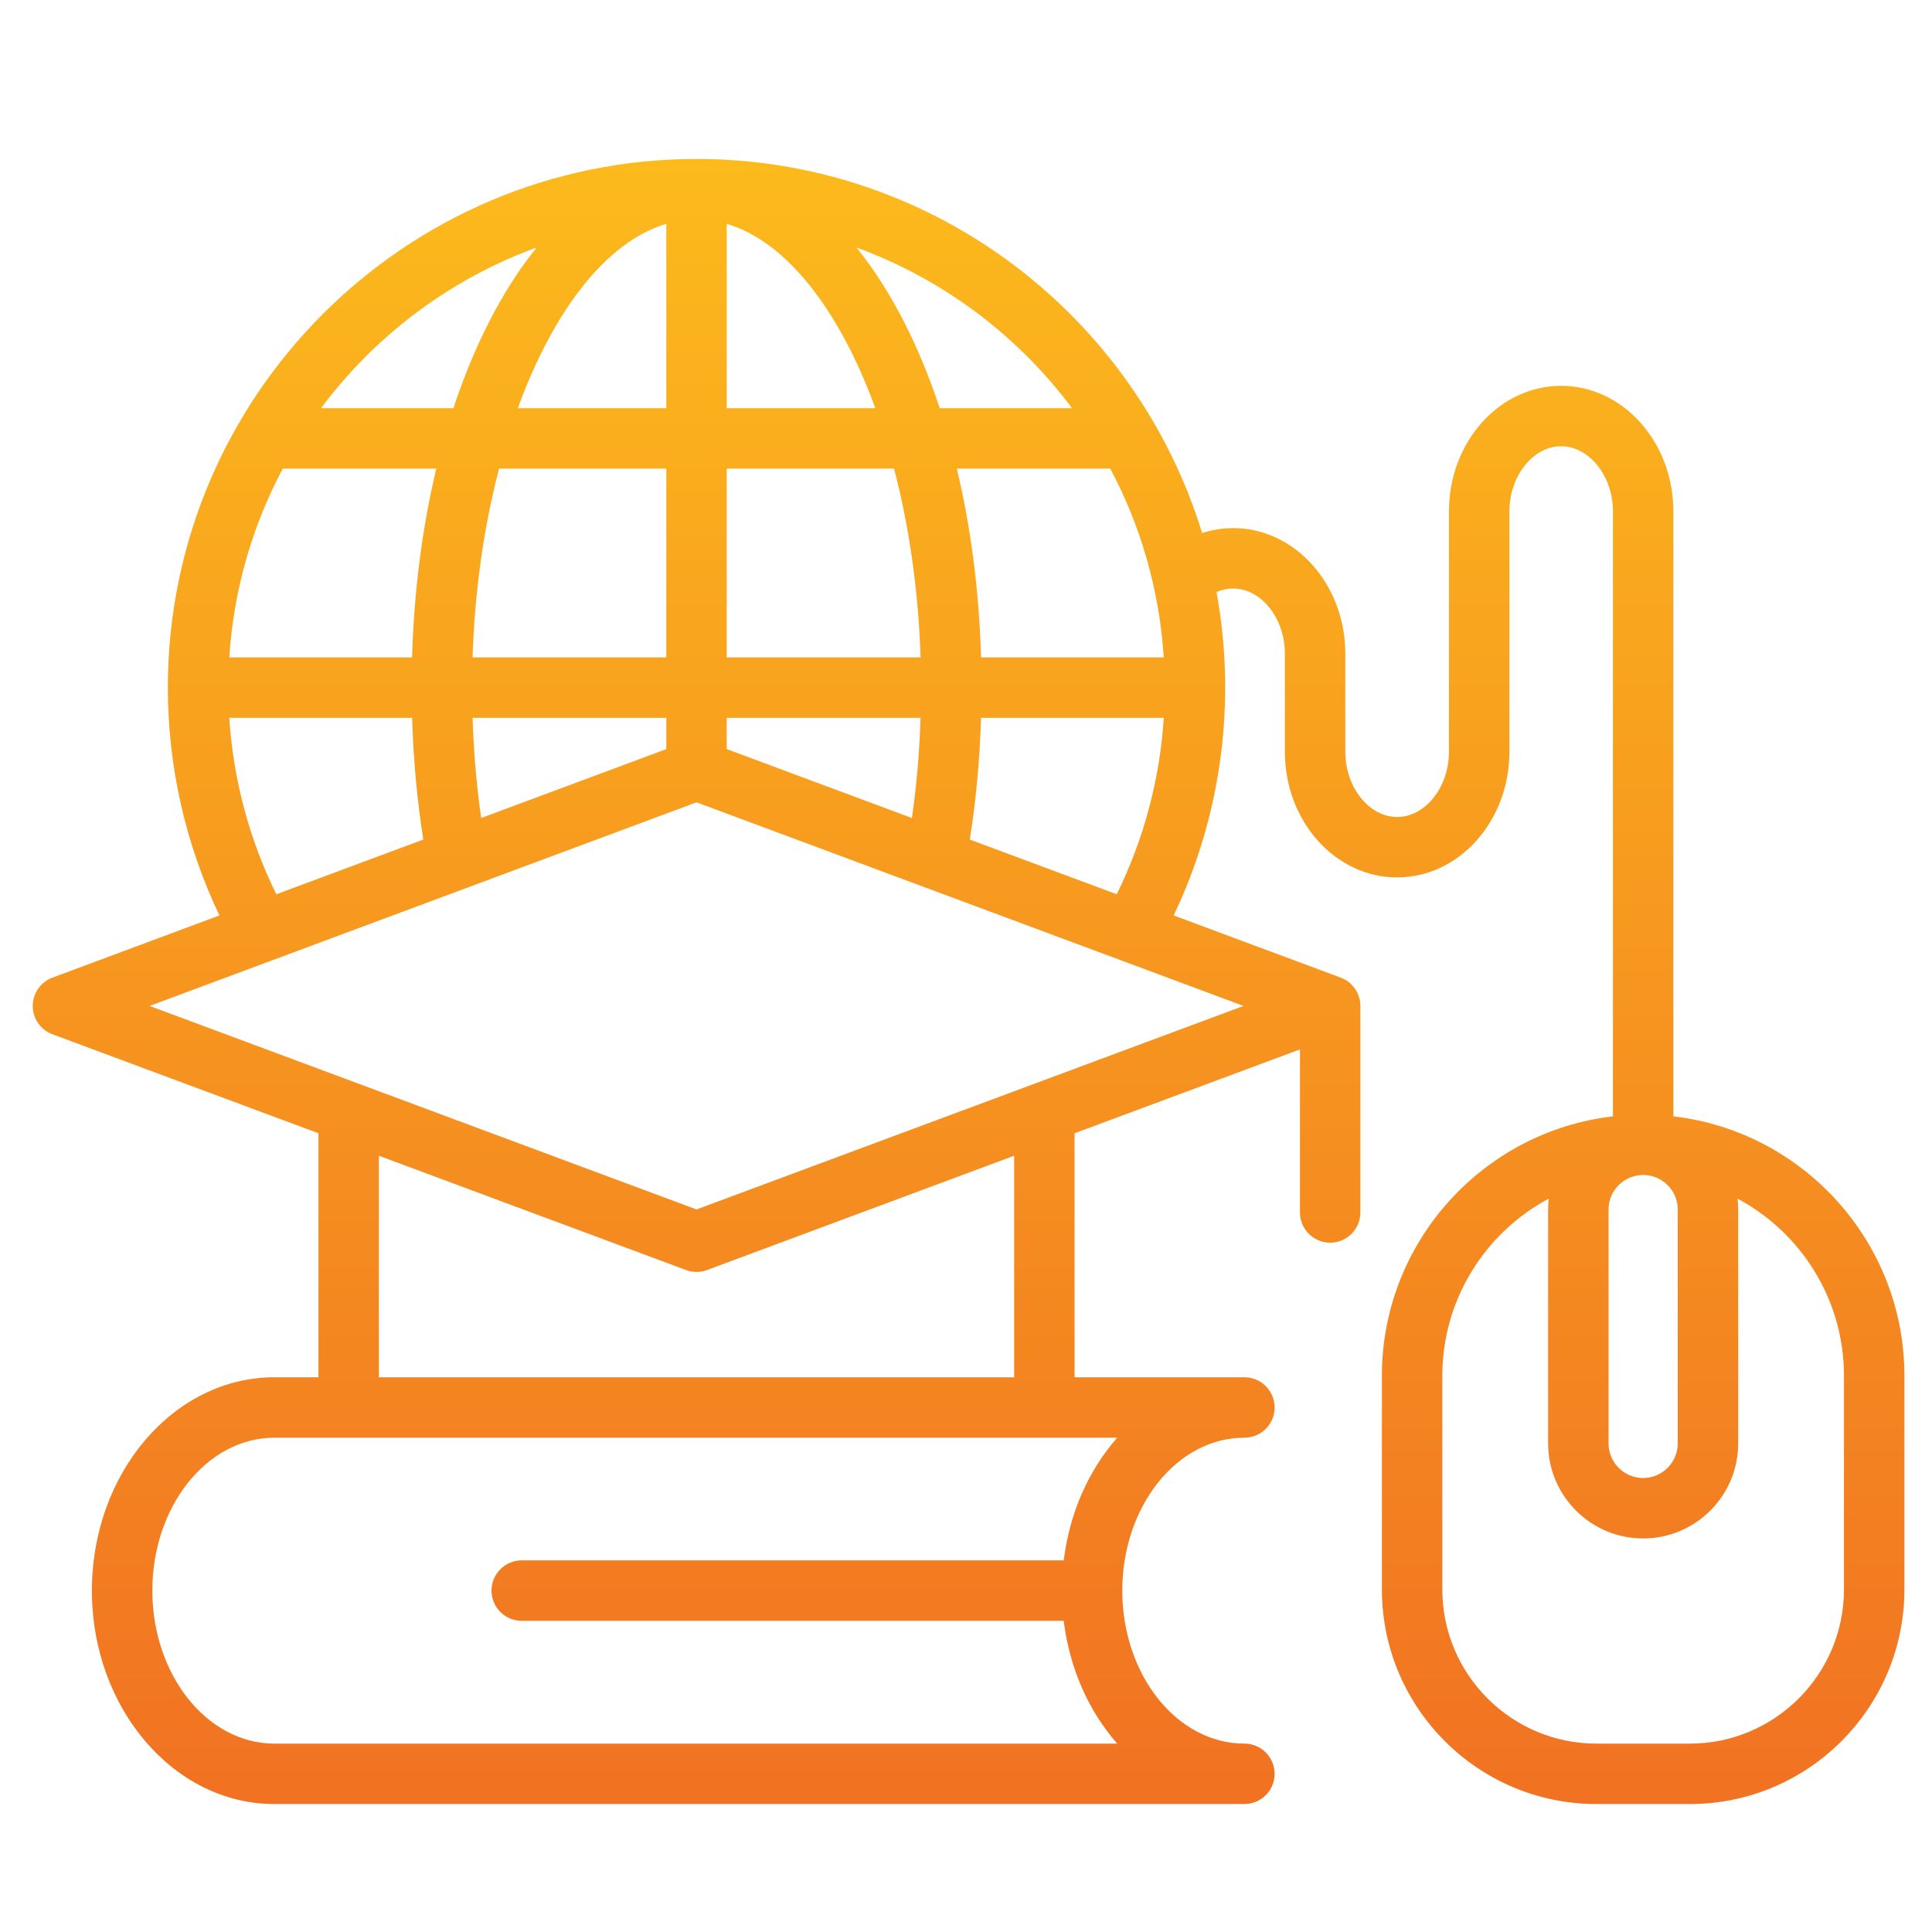 <svg xmlns="http://www.w3.org/2000/svg" xmlns:xlink="http://www.w3.org/1999/xlink" xmlns:svgjs="http://svgjs.dev/svgjs" id="Layer_1" viewBox="0 0 512 512" data-name="Layer 1" width="300" height="300"><g width="100%" height="100%" transform="matrix(1,0,0,1,0,0)"><linearGradient id="linear-gradient" gradientUnits="userSpaceOnUse" x1="256.683" x2="256.683" y1="42.124" y2="478.093"><stop stop-opacity="1" stop-color="#fcba1c" offset="0"></stop><stop stop-opacity="1" stop-color="#f17222" offset="1"></stop></linearGradient><path d="m443.458 295.849v-160.337c0-18.342-13.346-33.265-29.75-33.265s-29.721 14.923-29.721 33.265v63.751c0 9.35-6.29 17.249-13.734 17.249s-13.733-7.899-13.733-17.249v-26.051c0-18.342-13.333-33.264-29.722-33.264-2.819 0-5.577.459-8.228 1.309-17.564-57.327-70.982-99.133-133.986-99.133-77.253 0-140.103 62.85-140.103 140.103 0 20.951 4.715 41.609 13.681 60.374l-44.269 16.48c-3.135 1.167-5.214 4.16-5.214 7.506s2.08 6.338 5.215 7.504l70.499 26.233v64.666h-11.665c-26.673 0-48.373 25.362-48.373 56.537s21.7 56.565 48.373 56.565h257.046c4.423 0 8.008-3.585 8.008-8.008s-3.585-8.008-8.008-8.008c-17.842 0-32.357-18.19-32.357-40.55s14.516-40.521 32.357-40.521c4.423 0 8.008-3.585 8.008-8.008s-3.585-8.008-8.008-8.008h-45v-64.66l59.727-22.221v43.213c0 4.423 3.585 8.008 8.008 8.008s8.008-3.585 8.008-8.008v-54.736c0-.378-.035-.747-.086-1.111-.011-.079-.022-.157-.036-.235-.125-.736-.349-1.435-.66-2.088-.028-.059-.056-.118-.085-.177-.164-.322-.344-.634-.547-.929-.023-.034-.05-.066-.074-.099-.189-.264-.394-.515-.612-.754-.049-.053-.095-.107-.145-.159-.243-.252-.502-.488-.776-.707-.053-.042-.109-.081-.163-.122-.267-.201-.544-.388-.834-.555-.034-.019-.065-.041-.099-.06-.325-.181-.666-.335-1.017-.47-.028-.01-.052-.027-.08-.037l-44.271-16.479c8.954-18.728 13.656-39.415 13.656-60.376 0-8.644-.792-17.105-2.298-25.32 1.417-.615 2.903-.943 4.41-.943 7.43 0 13.706 7.898 13.706 17.248v26.051c0 18.342 13.346 33.265 29.749 33.265s29.75-14.923 29.75-33.265v-63.751c0-9.35 6.276-17.249 13.705-17.249s13.734 7.899 13.734 17.249v160.337c-34.417 3.984-61.229 33.292-61.229 68.759v56.608c0 31.362 25.502 56.877 56.849 56.877h24.775c31.347 0 56.849-25.515 56.849-56.877v-56.608c0-35.467-26.812-64.774-61.229-68.759zm-183.464-121.63c-.518-17.846-2.755-34.707-6.423-50.031h40.662c8.027 15.104 13.022 32.052 14.173 50.031zm-67.402 24.299v-8.284h51.365c-.284 9.039-1.045 17.919-2.284 26.552l-49.081-18.269zm-65.07 18.262c-1.238-8.631-1.999-17.509-2.283-26.545h51.337v8.284l-49.054 18.262zm-66.759-42.561c1.151-17.979 6.146-34.927 14.173-50.031h40.688c-3.667 15.325-5.903 32.185-6.421 50.031h-48.44zm71.498-50.031h44.315v50.031h-51.344c.577-17.871 3.063-34.85 7.028-50.031zm60.331-64.864c15.863 4.677 29.955 22.976 39.372 48.848h-39.372zm-16.016.001v48.847h-39.349c9.411-25.87 23.495-44.168 39.349-48.847zm16.016 114.894v-50.031h44.34c3.967 15.182 6.455 32.16 7.032 50.031zm91.499-66.047h-35.056c-5.611-17.014-13.131-31.523-22.053-42.57 22.945 8.368 42.749 23.324 57.109 42.57zm-141.881-42.577c-8.921 11.047-16.441 25.559-22.051 42.577h-35.081c14.365-19.252 34.176-34.211 57.131-42.577zm-81.452 124.639h48.458c.325 11.003 1.316 21.801 2.97 32.255l-38.961 14.504c-7.173-14.573-11.415-30.486-12.466-46.759zm221.14 223.285h-143.632c-4.423 0-8.008 3.585-8.008 8.008s3.585 8.008 8.008 8.008h143.631c1.544 12.677 6.683 24.017 14.183 32.542h-223.351c-17.842 0-32.357-18.19-32.357-40.55s14.516-40.521 32.357-40.521h223.345c-7.496 8.519-12.632 19.849-14.176 32.514zm-13.139-48.529h-168.35v-58.707l81.382 30.283c.901.335 1.847.503 2.793.503s1.892-.168 2.792-.503l81.383-30.278zm-84.175-44.473-144.939-53.934 144.939-53.957 144.964 53.957zm72.426-98.022c1.654-10.456 2.646-21.256 2.971-32.261h48.432c-1.05 16.29-5.303 32.213-12.468 46.753zm187.61 98.033v61.994c0 5.057-4.113 9.17-9.17 9.17s-9.17-4.113-9.17-9.17v-61.994c0-5.041 4.113-9.142 9.17-9.142s9.17 4.101 9.17 9.142zm44.051 100.688c0 22.531-18.317 40.861-40.833 40.861h-24.775c-22.516 0-40.833-18.33-40.833-40.861v-56.608c0-20.308 11.438-37.989 28.205-46.958-.108.946-.17 1.905-.17 2.879v61.994c0 13.888 11.298 25.186 25.186 25.186s25.186-11.298 25.186-25.186v-61.994c0-.974-.062-1.933-.17-2.879 16.768 8.969 28.205 26.65 28.205 46.958v56.608z" fill="url(#linear-gradient)" data-original-color="linear-gradient" stroke="none" stroke-opacity="1"></path></g></svg>